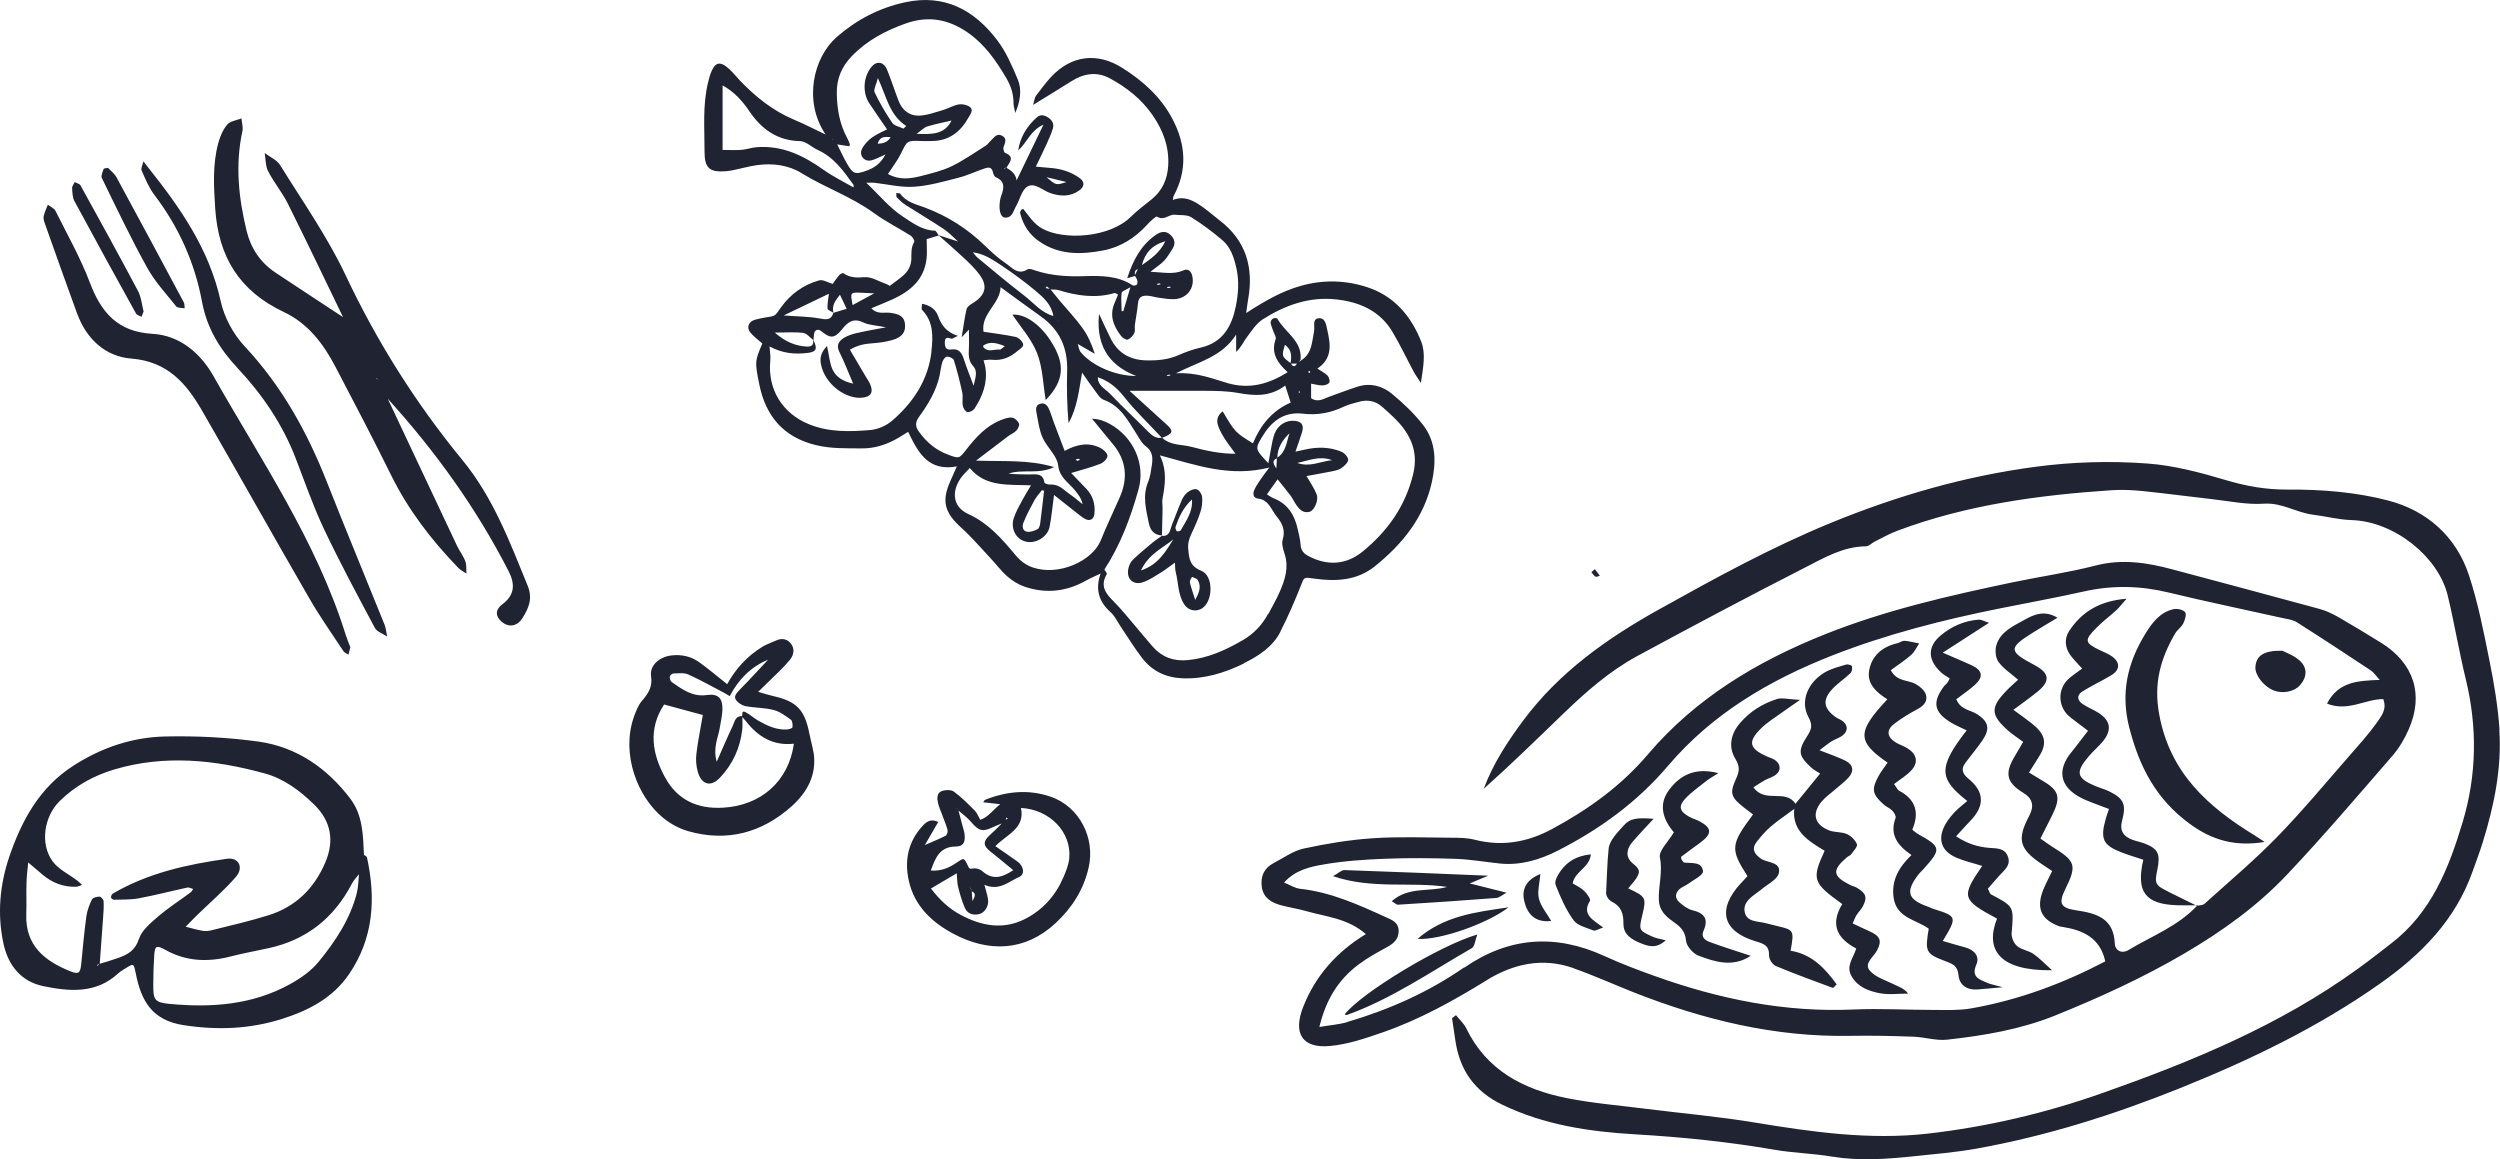 <svg xmlns="http://www.w3.org/2000/svg" width="468" height="217"><path fill="#202331" d="M285.35 168.71c-.55-2.24.36-4.04 3.01-5.09-.14 1.7-.6 3.24-.28 4.59.35 1.44 1.44 2.69 2.3 4.19-3.08.37-4.47-1.37-5.04-3.69ZM71.93 116.8c-3.55-8.84-7.22-17.64-10.71-26.51-3.69-9.38-8.46-18.01-15.42-25.46-2.13-2.27-3.83-5.43-4.49-8.46-2.13-9.67-7.52-17.42-13.5-24.92-.27-.33-.52-.67-.96-1.25-.15.7-.51 1.32-.34 1.71.7 1.58 1.36 3.23 2.39 4.58 4.56 5.98 7.56 12.68 8.92 20.01.91 4.93 3.33 8.86 6.66 12.41 4.65 4.97 8.41 10.5 10.87 16.88 1.72 4.45 3.27 8.97 5.31 13.27 2.96 6.25 6.25 12.36 9.51 18.47.39.74 1.51 1.09 2.3 1.63-.17-.78-.22-1.61-.52-2.35Zm-3.23 43.72c1.68 7.71 1.24 15.11-3.37 21.86-3.03 4.45-7.56 6.78-12.5 8.35-6.03 1.91-12.11 2.16-18.46 1.18-5.95-.92-7.94-4.59-8.94-9.62-.4-1.99-.39-1.99-1.95-1.01-.48.3-.98.59-1.39.97-4.16 3.82-9.16 3.36-14.01 2.35-4.05-.84-6.53-3.8-7.42-7.91-1.21-5.54-.7-11.09 1.08-16.31 2.3-6.74 5.62-12.94 11.98-17.03 5.28-3.4 11.03-5.34 17.19-5.48 5.79-.13 11.65.16 17.38.94 7.2.99 12.91 4.94 17.28 10.69 2.35 3.09 2.4 6.85 2.56 10.53.22.15.52.28.56.47ZM18.56 180.5c-.1 0-.2.02-.28.07-.06.04-.04.2-.05.3.11-.12.22-.25.32-.37Zm10.94-8.86c1.94-1.65 4.1-3.04 6.15-4.56.22-.16.34-.44.51-.66-.37-.1-.76-.34-1.09-.27-3.05.66-6.06 1.45-9.12 2.02-1.51.28-3.1.21-4.64.26-.18 0-.52-.28-.53-.44-.01-.23.15-.59.34-.71 6.6-3.86 13.93-5.47 21.38-6.52 2.2-.31 3.17 1.65 1.67 3.38-2.21 2.56-4.81 4.77-7.24 7.14-.74.72-1.45 1.47-2.17 2.2 1.07.27 2.13.59 3.21.77.54.1 1.15.02 1.69-.12 3.57-.9 7.18-1.71 10.68-2.82 5.03-1.59 8.47-4.99 10.54-9.82 1.77-4.11 1.09-7.79-2.08-10.89-2.66-2.59-5.67-4.85-9.29-5.83-9.28-2.54-18.67-3.53-28.11-.73-3.86 1.15-7.33 3.07-10.22 5.91-2.96 2.91-3.72 8.03-1.33 11.29 1.1 1.51 3.04 2.41 4.59 3.59.32.25.62.54.93.82-.37.12-.73.33-1.1.35-2.37.08-4.45-.71-6.26-2.23-.91-.77-1.82-1.54-2.73-2.32-.11 1.27-.29 2.53-.32 3.8-.06 1.97.03 3.95-.04 5.93-.19 5.8 3.39 8.68 8.18 10.62 1.62.66 1.94.39 2.11-1.38.29-2.94.55-5.9.95-8.83.15-1.1.56-2.2 1.05-3.21.16-.34.93-.53 1.42-.53.26 0 .74.52.76.83.06.98 0 1.97-.08 2.96-.2 2.93-.43 5.86-.64 8.79 1.17-.37 2.36-.7 3.52-1.12 1.74-.63 3.12-1.39 3.81-3.52l.02-.03c.51-1.59 2.13-2.93 3.49-4.11Zm37.29-4.46c.29-1.14.3-2.35.41-3.53-.46.59-1 1.13-1.33 1.78-3.34 6.4-8.45 10.5-15.56 12.06-2.35.52-4.72.94-7.05 1.54-4.28 1.11-8.37.99-12.33-1.23-1.67-.94-1.95-.71-2.06 1.06-.12 1.83-.18 3.67-.18 5.51-.01 2.8.27 3.28 2.99 3.55 7.88.76 15.61.21 22.69-3.73 1.95-1.08 3.9-2.45 5.29-4.16 3.13-3.83 5.89-7.97 7.14-12.86Zm31.99-57.53c1 2.44.15 4.25-.96 6.04-.88 1.42-2.42 1.94-3.9.7-1.2-1.01-1.25-2.24.1-3.25 2.35-1.75 2.45-3.76 1.17-6.26-6.05-11.8-13.72-22.45-22.61-32.25 4.33 9.19 8.65 18.39 12.99 27.58.46.97 1.16 1.85 1.54 2.86.26.7.15 1.53.21 2.3-.52-.35-1.12-.63-1.54-1.08-5.01-5.18-9.35-10.82-12.56-17.33-3.36-6.81-6.89-13.54-10.41-20.27-2.25-4.31-5.14-8.14-9.66-10.27-8.29-3.92-12.28-10.27-12.87-19.48-.27-4.18-.5-8.17.59-12.18.33-1.23.87-2.51 1.68-3.45.56-.65 1.74-.78 2.65-1.14.07.79.34 1.63.18 2.37-1.37 6.29-.72 12.48.78 18.66.81 3.33 2.59 5.95 5.42 7.84 4.19 2.8 8.43 5.55 12.64 8.33-3.43-7.08-6.81-14.18-10.32-21.22-1.06-2.12-2.62-3.99-3.71-6.1-.51-.98-.44-2.26-.64-3.4.98.75 2.29 1.28 2.89 2.26 4.22 6.81 8.88 13.44 12.28 20.66 5.88 12.46 13.14 23.95 21.84 34.55 5.77 7.03 8.87 15.32 12.23 23.55ZM65.99 62.57l-.02-.01.01.02Zm4.73 8.5s-.04-.09-.06-.13c-.06-.09-.21-.13-.32-.18.13.1.25.21.38.31Zm180.99 118.82c.15.04.32.15.44.11 8.4-3.02 15.7-8.11 23.36-12.49.56-.32.63-1.5 1.04-2.57-7.09 2.06-21.74 10.97-24.84 14.96Zm30.7-20.04c-6.28.92-12.04 1.59-17.04 5.9 4.04.31 13-2.8 17.04-5.9ZM13.97 37.71c3.78 7.02 7.63 14.01 11.49 20.98.17.3.68.41 1.03.61.14-.35.28-.7.39-.98-.34-1.32-.43-2.68-1.02-3.8-3.52-6.64-7.15-13.23-10.79-19.82-.17-.31-.72-.41-1.09-.61-.17.38-.5.77-.48 1.13.05.84.07 1.78.46 2.49Zm5.1-4.38c2.75 5.63 5.44 11.3 8.48 16.78C29 52.73 31.1 55 32.99 57.36c.27.33 1.04.25 1.58.36-.05-.37 0-.8-.16-1.11-4.18-7.82-8.37-15.64-12.61-23.43-.39-.71-1.11-1.24-1.59-1.76-.44.1-.78.1-.81.2-.17.57-.55 1.3-.34 1.72Zm206.17 80.4c-1.14.91-2.73.66-3.54-.58-1.21-1.83-1.07-4.01-1.6-6.02-.13-.5-.1-1.04-.15-1.81-1.01.71-1.8 1.35-2.66 1.88-1.07.66-2.15 1.39-3.32 1.79-1.85.63-3.15-.64-2.74-2.56.12-.58.42-1.23.84-1.64 1.21-1.16 2.5-2.23 3.79-3.3.51-.42 1.09-.79 1.64-1.18v-.08h.1l-.1.08c1.54.13 1.52-1.16 1.89-2.07.63-1.54 1.18-3.11 1.85-4.64.25-.56.65-1.13 1.13-1.49.46-.34 1.21-.66 1.66-.51.46.15.95.88 1 1.4.09.91-.01 1.9-.29 2.77-.44 1.39-1.04 2.75-1.67 4.07-.44.95-.74 1.78-.63 2.94.17 1.87.3 3.21 2.46 4.08 2.2.89 2.23 5.34.35 6.85Zm-5.59-12.76c-2.04 1.67-4.63 2.74-6.07 5.83 3.31-1.13 4.62-3.55 6.07-5.83Zm3.5-7.48c-1.64 1.51-2.44 3.28-3.08 5.12-.08.23.04.63.22.82.09.11.65 0 .74-.15.99-1.76 2.28-3.44 2.11-5.8Zm1.04 15.06c-.18-.29-.69-.38-1.05-.56-.14.32-.46.69-.4.97.18.9.51 1.77 1 3.34.95-1.68 1.09-2.72.44-3.76Zm74.49-.59c.18.1.53-.11.81-.18l-.93-1.23c-.18.15-.35.31-.65.56.25.29.46.66.77.85Zm169.23 28.66c-.29-4.34-1.02-8.67-1.88-12.94-1.08-5.37-2.13-10.8-3.84-15.99-2.4-7.29-7.92-12.12-15.12-13.99-6.03-1.58-12.49-2.09-18.75-2.05-4.12.03-7.8-.63-11.66-1.78-4.78-1.42-9.71-2.74-14.65-3.1-6.95-.51-13.93-.32-20.94.61-13.29 1.76-25.97 5.44-38.32 10.5-11.15 4.57-21.68 10.35-32.18 16.2-9.73 5.42-18.72 11.77-25.46 20.85-2.94 3.97-5.63 8.06-7.35 12.73 5.14-4.59 10.02-9.36 14.93-14.1 4.22-4.07 8.64-7.95 13.81-10.75 10.42-5.64 20.89-11.2 31.45-16.59 3.56-1.82 7.11-3.92 11.36-3.95.54 0 1.08-.61 1.64-.89 1.43-.71 2.84-1.51 4.33-2.06 12.89-4.82 26.36-6.64 40-7.55 1.94-.13 3.92-.04 5.85.16 4.35.44 8.69 1.04 13.03 1.52 3.2.36 6.45 1.06 9.62.84 3.4-.24 6.09 1.68 9.23 2.06 2.4.3 4.79.94 7.2 1.01 8.06.25 16.26 6.9 18 14.11 1.25 5.17 2.11 10.44 3.37 15.62 2.2 9.02 2.08 17.99-.58 26.83-2.58 8.6-5.84 16.9-13.34 22.67-2.06 1.59-4.1 3.2-6.21 4.72-14.61 10.6-31.08 17.39-47.97 23.34-10.58 3.73-21.47 6.29-32.58 7.56-10.88 1.24-21.69-.3-32.45-2.08-6.7-1.11-13.48-1.7-20.23-2.55-4.97-.63-9.99-1.04-14.89-2.01-8.11-1.61-15.02-5.17-18.85-13.07-.44-.91-1.27-1.64-1.92-2.46-.25.19-.49.37-.74.56l.63 4.23c.83 5.5 3.54 9.44 8.76 11.96 7.93 3.83 16.39 5.06 24.96 5.56 8.76.51 17.44 1.4 26.07 2.89 3.5.61 7.1.67 10.61 1.26 5.2.87 10.35.48 15.52-.06 3.87-.4 7.76-.73 11.58-1.41 13.11-2.35 25.75-6.34 38.11-11.31 13.15-5.29 25.83-11.38 37.45-19.57 7.75-5.45 14.15-11.92 17.37-21.05.65-1.83 1.34-3.64 1.91-5.49 2.11-6.83 3.56-13.81 3.08-20.98ZM14.49 58.82c1.72 4.69 5.33 7.93 10.04 8.3 6.92.54 10.41 4.73 13.41 9.95 6.71 11.65 13.28 23.38 20.01 35.02 1.95 3.37 4.21 6.57 6.36 9.83.19.28.6.42.91.63.11-.4.22-.81.37-1.37-.25-.68-.6-1.48-.86-2.3-5.48-17.59-15.85-32.71-24.8-48.53-2.39-4.21-6.24-7.57-11.41-7.86-6.45-.37-9.57-3.96-11.68-9.55-1.76-4.64-4.23-9.01-6.45-13.46-.25-.5-.94-.78-1.43-1.16-.27.71-.61 1.4-.78 2.13-.09.39.04.88.18 1.28 2.03 5.71 4.04 11.42 6.13 17.11Zm263.79 124.7c-6.23 3.84-12.61 7.38-19.53 9.77-3.19 1.11-6.48 2.22-9.8 2.52-5.22.48-6.95-2.4-4.97-7.38 2.3-5.78 6.19-10.19 11.71-13.57-3.43-2.97-7.43-3.23-11.12-4.29-1.55-.44-3.15-.68-4.71-1.09-1.81-.49-3.36-1.37-3.65-3.44-.27-1.94.39-3.53 2.21-4.47 1.86-.96 3.65-2.29 5.63-2.72 4.26-.92 8.59-1.64 12.93-1.93 4.86-.33 9.77-.13 14.65-.1 1.46.01 2.97 0 4.36.36 5.16 1.33 9.93.51 14.56-1.99 6.78-3.65 12.91-8.05 17.93-13.96 8.94-10.52 20.4-17.39 33.11-22.47 11.33-4.53 23.15-7.22 35.02-9.72 5.22-1.1 10.53-1.84 15.68-3.17 4.94-1.28 9.63-.56 14.36.71 9.19 2.46 18.39 4.9 27.56 7.41 1.24.34 2.44.91 3.55 1.54 2.68 1.54 5.31 3.15 7.94 4.77 6.17 3.81 8.1 9.7 5.2 16.26-.77 1.76-1.79 3.49-3.05 4.94-6.49 7.48-12.91 15.03-19.71 22.22-5.59 5.92-12.21 10.66-19.26 14.79-7.72 4.52-15.82 8.22-24.1 11.57-6.53 2.63-13.39 3.79-20.32 4.55-2.05.22-4.17-.49-6.27-.56-3.91-.14-7.82-.23-11.73-.16-14.17.28-27.61-3.01-40.67-8.16-3.76-1.49-7.44-3.16-11.25-4.5v-.02c-5.77-2.04-11.24-.82-16.28 2.29Zm-4.19-2.36c8.33-5.77 17.06-6.4 26.26-2.19 3.08 1.41 6.28 2.62 9.47 3.76 12 4.3 24.29 6.82 37.14 6.25 5.04-.22 10.1.08 15.15.08 2.28 0 4.6.11 6.83-.28 8.98-1.56 17.41-4.74 25.17-8.81-.97-4.43-4.2-5.85-8.03-6.46-.16-.03-.33-.01-.48-.07-3.48-1.25-4.48-3.39-3.12-6.83.46-1.16 1.07-2.27 1.69-3.55-.85-.56-1.52-1-2.17-1.45-4.01-2.75-4.44-4.55-2.11-8.93.96-1.8.6-3.21-1.09-4.24-3.14-1.9-3.57-3.6-1.71-6.75.56-.94 1.11-1.89 1.65-2.81-1.09-.81-2.06-1.43-2.9-2.18-3.17-2.84-3.24-4.23-.38-7.25.77-.82 1.63-1.54 2.33-2.2-1.31-1.15-2.72-2.05-3.65-3.31-.56-.75-.7-2.15-.44-3.09.73-2.58 3.15-3.63 5.25-4.8 1.76-.99 3.72-1.9 6.22-.41-1.72 1.04-3.2 1.9-4.64 2.8-4.58 2.87-4.54 3.49.27 6.03 2.9 1.53 3.09 3.01.58 5.05-1.35 1.09-2.77 2.09-4.47 3.36 1.43 1.05 2.48 1.78 3.48 2.58 2.46 1.96 2.96 3.62 1.27 6.24-.59.92-1.15 1.85-1.83 2.92.92.56 1.59.98 2.28 1.38 3.38 1.94 3.76 3.15 2.06 6.62-.7 1.42-1.42 2.83-2.2 4.36.88.61 1.5 1.09 2.18 1.51 4.47 2.76 4.69 3.48 2.42 8.08-1.24 2.52-.84 3.42 2.14 3.85 3.81.56 7 1.51 7.19 6.26.04 1.21 1.24 1.96 2.57 1.16 4.36-2.63 9.25-4.45 12.82-8.28-.09-.04-.17-.08-.25-.13h.37l-.11.13c.47-.11 1.07-.08 1.39-.37 4.58-4.14 9.32-8.12 13.62-12.54 4.75-4.88 9.11-10.15 13.6-15.28 1.71-1.96 3.47-3.89 4.97-6 .88-1.24 2.02-2.61 1.26-4.5-3.39 0-6.62 2.42-10.52.85 2.13-4.16 5.86-4.28 9.87-4.44-.77-.83-1.13-1.42-1.65-1.76-4.61-3.05-9.22-6.09-13.88-9.04-.78-.49-1.82-.59-2.75-.8-7.09-1.59-14.2-3.05-21.25-4.76-5.32-1.29-10.55-1.39-15.89-.19-5.21 1.17-10.47 2.11-15.7 3.17-10.65 2.14-21.13 4.8-31.28 8.77-11.84 4.64-22.55 10.94-30.83 20.69-5.81 6.83-12.84 11.92-20.72 15.92-3.33 1.69-6.95 2.77-10.81 2.37-2.73-.29-5.46-.77-8.2-.87-4.4-.15-8.81-.19-13.2-.02-3.88.15-7.8.41-11.62 1.08-2.54.44-5.27 1.06-7.33 3.38 1.19.48 2.06 1.06 2.98 1.16 5.73.62 10.88 2.95 16.01 5.29 1.16.52 2.48.97 2.46 2.65-.02 1.51-.92 2.28-2.14 2.96-1.85 1.02-3.72 2.03-5.4 3.3-3.7 2.79-6.05 6.47-7.3 11.67 2.12-.36 3.7-.46 5.18-.9v-.02c7.83-2.3 15.21-5.57 21.93-10.24Zm-121.78-40.27c.62 4.16-1.21 7.45-4.14 10.07-5.57 4.95-12.07 6.71-19.35 4.63-1.67-.48-3.34-1.39-4.68-2.49-4.8-3.92-7.9-11.91-5.49-18.85.38-1.08.82-2.23 1.54-3.07 1.17-1.37 1.99-2.56 1.69-4.61-.29-2.02 1.58-3.61 3.79-3.87 1.84-.22 3.61.14 5.11 1.19 1.8 1.27 3.47 2.7 5.35 4.19 1.55-2.83 3.74-5.28 6.63-7.03.79-.48 1.71-.76 2.56-1.16 1.14-.54 2.18-.2 2.81.69.64.9.49 2.02-.25 2.92-.6.73-1.24 1.42-1.92 2.09-1.26 1.25-2.54 2.47-4.03 3.92 1.1.31 1.88.58 2.68.76 4.58 1.02 6.06 2.58 6.95 7.27h.01c.21 1.13.55 2.23.72 3.36Zm-26.93-14.25c-.03.35.11.87.37 1.04 1.97 1.37 3.86 2.81 6.57 2.43 2.1-.3 2.95.58 2.92 2.63-.02 1.15-.3 2.28-.48 3.42-.3 1.93-1.35 3.77-.59 6.43 1.13-2.55 2.01-4.64 2.99-6.69.37-.77.47-1.91 1.75-1.84.14-.35-.16-1.18.71-.71.83.44 1.54 1.11 2.35 1.57 1.65.94 3.36 1.74 5.33 1.64.37-.02 1.03-.22 1.05-.42.06-.46 0-1.19-.3-1.41-1-.73-2.06-1.52-3.21-1.82-1.7-.44-3.53-.39-5.27-.72-.64-.12-1.34-.57-1.74-1.08-.58-.73.07-1.36.56-1.9.49-.54 1.03-1.05 1.54-1.59 1.29-1.37 2.57-2.75 3.86-4.13-3.21 1.34-5.52 3.65-7.19 6.83-.36-.21-.69-.44-1.04-.62-2.23-1.16-4.42-2.41-6.71-3.44-.79-.36-1.84-.2-2.77-.19-.25 0-.67.34-.68.56Zm23.24 12.58c-3.86.44-6.71-1.3-8.98-4.21-.21-.27-.45-.52-.68-.77.01.78.08 1.58-.01 2.35-.4 3.44-1.79 6.48-4.16 8.98-1.73 1.83-3.46 1.35-4.17-1.11-.3-1.07-.39-2.27-.25-3.37.3-2.47.8-4.91 1.2-7.24-2.4-.65-4.78-1.3-7.25-1.97-3.02 4.6-2.25 9.24.2 13.68 2.28 4.16 5.98 5.91 10.81 5.64 7.1-.39 12.3-4.9 13.29-11.99Zm238.94-4.94c1.11.84 2.21 1.68 3.32 2.52-.88 1.15-1.76 2.28-2.64 3.43-.1.13-.2.25-.31.38-3.38 3.98-1.94 7.24 2.46 9.13 1.43.61 2.9 1.12 4.41 1.7-.29.87-.46 1.31-.58 1.76-1.1 3.84-.57 5.02 2.94 6.37 1.34.52 2.72.92 4.07 1.37-1.4 6 .36 8.32 6.29 8.52 1.18.04 2.35.01 3.53.01-1.74-.86-3.49-1.72-5.23-2.58h.03c-2.42-1.21-2.54-1.47-1.99-4.13.6-2.87.13-3.87-2.32-4.83-.75-.29-1.55-.44-2.31-.71-1.79-.63-2.45-1.81-1.99-3.54.82-3.04.38-4.14-2.3-5.49-.86-.44-1.81-.67-2.71-1.05-3.53-1.49-3.77-2.58-1.18-5.6.84-.99 1.86-1.82 2.67-2.83 1.66-2.09 1.36-3.82-.86-5.25-.95-.61-2.03-1.03-2.97-1.65-1.03-.67-1.17-1.66-.11-2.34 1.77-1.13 3.7-2 5.49-3.09 1.61-.97 1.64-2.38.13-3.48-.65-.47-1.41-.77-2.14-1.11-3.07-1.45-3.18-1.91-.72-4.35 1.14-1.15 2.45-2.13 3.65-3.22.49-.45.89-1 1.91-2.14-5.23.42-8.46 2.57-10.77 6.06-.91 1.39-.8 3.13.29 4.57.64.85 1.41 1.6 2.16 2.44-1.12.87-2.14 1.45-2.89 2.28-1.84 2.06-1.47 5.23.69 6.84Zm11.05 1.94c1.87 7.35 5.04 13.42 11.31 18 4.21 3.09 8.54 4.3 14.02 3.39-.82-.54-1.31-.87-1.8-1.18-8.77-5.36-15.92-11.68-17.94-22.71-1.07-5.81.25-10.43 2.98-15.12.4-.69 1.17-1.18 1.52-1.88.32-.64.66-1.73.35-2.12-.38-.48-1.49-.71-2.17-.56-2.57.58-4.04 2.59-5.31 4.67-3.31 5.42-4.62 11.01-2.97 17.51Zm-35.22-10.32c.48.44 1.07.74 1.6 1.1-.14.26-.25.55-.42.78-.19.26-.48.45-.67.71-2.2 2.97-1.87 4.81 1.27 6.74.93.58 1.96.98 2.99 1.49-5.46 7.02-5.16 9.09.12 13.23-.77.66-1.56 1.25-2.23 1.94s-1.31 1.46-1.79 2.28c-1.63 2.78-.95 5.11 1.94 6.37 1.54.67 3.2 1.03 4.87 1.56-3.99 5.81-3.83 6.33 2.77 9.86-2.28 5.8.4 9.81 10.3 9.67-1.4-1.25-2.36-2.29-3.5-3.07-.92-.63-2.21-.75-3.04-1.46-.61-.51-1.09-1.63-1.02-2.42.42-4.98.48-4.97-3.88-7.26-.22-.11-.28-.52-.57-1.06.65-.74 1.36-1.58 2.1-2.4.96-1.07 2.33-1.98 1.6-3.73-.62-1.48-2.01-1.4-3.33-1.5-2.09-.16-4.09-.7-6.32-2.17 1.12-1.23 1.87-2.08 2.66-2.89 2.76-2.84 2.64-5.47-.35-7.9-1.03-.84-1.48-1.73-.61-2.9 1.05-1.44 2.22-2.79 3.22-4.26 1.47-2.14 1.19-3.49-.93-4.88-1.27-.84-3.15-.82-3.95-2.83 1.2-.92 2.4-1.72 3.47-2.68 1.66-1.5 1.45-2.73-.57-3.67-1.52-.7-3.06-1.34-5.44-2.37 3.28-2.11 5.77-3.73 8.66-5.59-.87-.28-1.42-.63-1.94-.59-2.66.2-5.03 1.23-7.06 2.92-2.56 2.13-2.51 4.62.04 6.96Zm-130.52-1.7c-3.59 1.75-7.39 2.94-11.51 2.78-3.16-.13-5.7-1.37-7.59-3.84-1.4-1.83-2.6-3.81-3.9-5.72-.65-.96-1.14-2.08-1.98-2.83-2.3-2.05-2.86-4.42-1.85-7.22-.89.42-1.81.8-2.67 1.28-3.69 2.1-7.56 2.54-11.56 1.18-1.16-.4-2.28-1.09-3.21-1.9-1.18-1.03-2.13-2.33-3.22-3.48-1.8-1.92-3.51-3.93-5.45-5.68-3.08-2.78-3.69-4.93-2.07-8.61.37-.84.74-1.69 1.26-2.85-5.37.99-7.25-2.6-9.11-6.47-.67.41-1.24.77-1.81 1.11-2.13 1.25-4.39 2.01-6.88 1.99-2.84-.03-5.65.08-8.48-.59-6.19-1.47-9.51-5.46-10.71-11.44-.86-4.29-.81-4.3.58-7.61-.74-.66-1.61-1.27-2.25-2.06-.77-.96-.32-2.06.89-2.39.81-.22 1.64-.39 2.47-.51 1.38-.2 1.28-.25 2.41-1.83 1.76-2.47 4.18-4.19 7.09-5.02.72-.21 1.67.4 2.56.66.31-.43.71-1.05 1.19-1.61.18-.22.67-.48.79-.4 1.22.82 2.42.89 3.92.75 1.32-.13 2.74.8 4.12 1.27.2.06.37.19.67.35.79-.61 1.66-1.2 2.45-1.88 1.01-.85 1.59-1.96 1.59-3.3 0-1.04-.05-2.06.53-3.04.12-.2-.29-.94-.62-1.15-2.3-1.46-4.76-2.68-6.95-4.28-4.2-3.06-9.14-4.74-13.52-7.45-2.43-1.51-5.35-1.89-8.25-1.51-1.45.19-2.87.61-4.3.9-.51.11-1.03.21-1.55.25-3.1.25-4.07-.56-4.06-3.69.01-4.3-.38-8.63.65-12.88.22-.92.74-3.12 1.76-3.51 1.33-.51 3.27 2.12 4.18 3.07 2.94 3.07 6.19 5.69 10.16 7.36 1.91.8 3.75 1.76 5.91 2.78-4.21-6.26-2.3-14.42 2.11-18.27 3.76-3.27 7.99-5.45 12.8-6.49 7.37-1.59 12.97 1.47 17.26 7.16 1.62 2.14 2.72 4.72 3.78 7.21.86 2.02.48 4.19-.44 6.35-.11-.63-.33-1.27-.33-1.9.01-1.74-.55-3.28-1.42-4.75-1.89-3.19-3.97-6.17-7.09-8.36-3.64-2.54-7.44-3.24-11.66-1.74-3.83 1.36-7.33 3.21-10.16 6.18-1.83 1.92-2.78 4.14-2.75 6.83.03 2.99.53 5.84 1.97 8.49.2.36.34.75.48 1.14.03.06-.06.17-.14.35-.73-.11-1.48-.23-2.23-.35.6 1.19 1.15 2.41 1.81 3.56 1.14 1.99 1.52 2.15 3.73 1.34 1.34-.49 2.56-1.25 3.5-3.02-1.17.51-1.88.92-2.65 1.11-1.29.32-2.32-.87-1.78-2.09.28-.64.8-1.2 1.31-1.7.44-.44 1-.76 1.55-1.08.54-.32 1.12-.56 1.87-.92-1.14-1.66-2.25-3.26-3.33-4.88-1.38-2.08-1.12-5.17.56-7 .9-.98 2.16-.75 2.74.64.79 1.93 1.42 3.93 2.17 5.88.65 1.71 2 2.81 3.76 2.78 1.52-.03 3.04-.61 4.53-1.04 1-.29 1.93-.87 2.95-1.06.64-.12 1.47.06 2.02.4.88.56.22 1.35-.1 1.94-1.5 2.77-3.7 4.51-7.01 4.51-.63 0-1.27.02-1.9 0-2.69-.11-2.62-.08-3.79 2.33-.64 1.3-1.56 2.47-2.44 3.83 1.97 1.16 4.12.94 6.24.38 1.92-.5 3.9-.96 5.66-1.81 2.24-1.08 4.3-2.54 6.42-3.87.35-.22.58-.61.89-.89.6-.52 1.07-1.48 2.08-1 1.05.5.67 1.32.35 2.16-.11.29.06.99.28 1.08 1.95.8.79 1.82.26 2.79.95.55 1.76 1.21 1.9 2.37 1.63-3.38 3.26-6.76 5.03-10.43-2.42 1.04-3.1 3.39-4.73 4.82.38-2.53 1.64-4.55 3.51-6.21.61-.55 1.34-.43 2.02 0 .78.49 1.25 1.19.96 2.11-.31.99-.74 1.95-1.17 2.9-.6 1.32-1.25 2.63-2.02 4.23 1.06.1 1.84.18 2.63.24 2.02.14 3.92.71 5.57 1.9.99.71.93 1.6-.06 2.31-1.69 1.22-3.55 1.15-5.42.51-1.45-.49-2.92-2.04-4.29-1.23-1.07.64-1.42 2.45-2.15 3.71-.5.85-.65 2.14-2.02 2.11-.82-.02-1.21-1.23-1-2.97.05-.41.14-.83.29-1.21.52-1.39.7-2.64-1.04-3.38-.29-.13-.48-.66-.57-1.04-.22-.92-.88-.82-1.46-.63-1.69.56-3.31 1.35-5.03 1.78-2.73.7-5.49 1.49-8.27 1.67-2.45.16-4.96-.47-7.44-.75-.37-.04-.76 0-1.48 0 2.43 2.31 4.38 4.73 6.86 6.34 1.74 1.13 3.6 2.58 5.96 2.63.24 0 .48.52.72.85 1.21.39 2.42.79 3.64 1.18-.86-.78-1.66-1.65-2.62-2.29-2.35-1.58-4.8-3.01-7.18-4.54-.61-.39-1.15-.9-1.66-1.42-.15-.16-.07-.54-.1-.82.26.04.65-.01.75.13 1.11 1.58 2.96 1.98 4.56 2.57 4.31 1.61 8.04 4 11.32 7.19 1.2 1.16 2.45 2.32 3.83 3.24 1.19.79 2.26 2.32 4.12 1.15.32-.21 1.02.08 1.51.24 2.94.96 5.96 1.14 9.02 1.04 3.16-.09 6.3-.13 9.11 1.7.18.12.66.04.81-.12.15-.16.13-.56.06-.83-.07-.28-.26-.53-.41-.79-.36.1-.72.22-1.46.43 1.09-3.33 2.53-6.12 5.29-8.07.91-.65 1.92-.94 2.86-.01.77.75.93 1.63.34 2.55-.49.78-.96 1.59-1.58 2.26-.63.66-1.43 1.16-2.56 2.05 2.42.11 4.31.58 6.24-.27.86-.38 1.41.24 1.59 1.03.52 2.23-.92 4.21-3.25 4.37-1.03.07-2.07-.15-3.11-.28-.62-.08-1.22-.29-1.84-.35-1.03-.09-1.85.09-1.96 1.42-.11 1.34-.4 2.68-.58 4.02-.07.51.1 1.11-.11 1.55-.24.5-.72 1.02-1.22 1.21-.3.11-.96-.31-1.24-.66-1.49-1.91-2.27-3.99-1.15-6.38.21-.46.38-.93.57-1.39-.3-.13-.51-.32-.66-.28-3.57 1.04-7.04.51-10.5-.55-.46-.14-.98-.09-1.47-.12.57.69 1.12 1.39 1.69 2.08 1.41 1.68 2.94 3.29 4.23 5.07 1.02 1.4 1.76 3.02 2.36 4.9-1.07-.62-2.13-1.23-3.19-1.85.16.54.23 1.16.57 1.56 2.17 2.6 6.64 4.47 10.37 4.43-4.11-1.6-7.65-4.71-6.96-11.62.77 1.64 1.45 3.13 2.17 4.59 1.34 2.71 3.57 4.02 6.58 4.11 2.13.06 4.18-.11 6.17-.99 1.33-.59 2.74-1.09 4.16-1.41 4.13-.94 5.79-4.07 6.52-7.68.47-2.3.66-4.75.12-7.16-.45-1.99-1.05-3.92-2.63-5.26-1.84-1.56-3.78-3.03-5.84-4.3-.81-.5-2.03-.34-3.07-.46-1.1-.12-2.02 1.21-3.32.35-.2-.13-1.28.89-1.83 1.49-2.27 2.51-5.03 4.24-8.32 4.86-4.1.77-8.17.85-11.86-1.68-1.93-1.32-3.07-3.12-3.62-5.33-.04-.17.1-.39.18-.58.03-.07.16-.09.39-.22 1.06 1.3 1.92 2.78 3.55 3.69 4.07 2.27 12.67 1.73 16.61-2.2 1.19-1.18 2.55-2.19 3.86-3.24 2.03-1.63 2.98-3.79 3.13-6.3.21-3.49-.91-6.56-2.89-9.44-2.09-3.04-4.89-5.24-8.06-6.95-2.39-1.28-4.86-.92-7.16.55-2.21 1.4-4.45 2.75-7.18 4.44.27-.91.29-1.39.53-1.7.95-1.26 1.89-2.54 2.97-3.68 3.75-3.92 8.56-4.47 13.18-1.56 3.9 2.45 7.24 5.45 9.41 9.58 2.51 4.76 2.82 9.58.21 14.42-.09.16-.08.39-.13.73 2.3-.89 4.05.24 5.76 1.46 1.02.74 1.97 1.59 2.97 2.35 4.97 3.8 6.42 8.86 5.35 14.82-.13.71-.2 1.42-.36 2.54 3.41-2.22 6.61-4.06 10.21-5.09 4.18-1.18 8.38-1.08 12.44.25 5.05 1.64 8.25 5.43 10.12 10.21.87 2.23.38 4.74-.07 7.72-.64-1-1.03-1.52-1.33-2.09-1.34-2.49-2.54-5.05-3.99-7.48-2.35-3.94-6.12-5.58-10.51-6.07-5.06-.56-9.59 1.08-13.74 3.71-1.27.8-2.16 2.25-3.1 3.5-.6.81-.99 1.78-1.91 2.61v-3.23c-2.71 4.2-6.95 5.03-11.27 7.24 3.91-.22 6.77 1 9.71 1.85 4.02 1.16 7.63.2 11.2-2.06-1.9-1.73-3.17-3.54-2.25-6.17.16-.44-.32-1.11-.5-1.67-.16-.49-.39-.96-.44-1.46-.02-.24.24-.61.47-.75.2-.12.73-.09.8.04 1.41 2.58 4.68 4.12 4.34 7.68-.11.15-.22.29-.33.44.15-.11.3-.22.44-.32 2.05-1.28 2.02-3.48 2.42-5.48.17-.87-.39-2.26.84-2.4 1.32-.15 1.44 1.37 1.65 2.28.59 2.6.98 5.24-1.88 7.14.76.5 1.43.82 1.92 1.32.28.3.48 1.01.31 1.3-.19.33-.84.53-1.29.53-.7 0-1.41-.21-2.11-.33v2.72c1.29.87 2.3.11 3.35-.26 1.77-.63 3.53-1.31 5.32-1.89 2.39-.77 4.66-.17 6.49 1.35 2.09 1.73 4.1 3.64 5.76 5.76 2.53 3.22 2.51 7.1 1.66 10.86-1.47 6.52-5.46 11.46-10.58 15.6-3.4 2.75-7.33 2.92-11.38 2.36-2.06-.29-1.88-.34-2.54 1.32-1.15 2.91-2.4 5.79-3.82 8.58v.04c-1.45 2.84-4.1 4.55-6.83 5.88Zm-14.46-70.42c.08.05.16.15.23.15.18-.01.36-.08.55-.12-.08-.06-.16-.16-.24-.16-.18.02-.36.09-.54.13Zm-1.89-.63c.08.06.15.17.23.17.18 0 .36-.07.55-.11-.08-.06-.15-.16-.22-.16-.18 0-.37.07-.55.11Zm-2.75-3.52c1.59-1.16 3.3-2.2 4.38-4.48-2.65.79-3.84 2.33-4.38 4.48Zm-.77.76c-.61.16-.58.64-.54 1.12.18-.37.36-.75.54-1.12Zm-3.04 7.88.33-.03c.39-1.33.78-2.65 1.32-4.47-.84.51-1.6.74-1.64 1.05-.13 1.14-.02 2.3 0 3.45Zm-14.04-25.1c1.78 1.56 1.78 1.52 3.73.91-1.39-.34-2.56-.63-3.73-.91Zm-7.88-1.5c.08-.09.17-.18.25-.28-.07.01-.15.03-.2.06s-.04.14-.06.22Zm-16.45-6.62c2.99.14 5.28.08 6.53-2.48-1.52.35-3.06.66-4.55 1.11-.57.18-1.04.7-1.98 1.37Zm-4.56-2.06c.39.58 1.38.74 2.1 1.09.17-.17.34-.34.51-.5-3.14-2.04-3.67-5.47-5.3-8.96-.29 1.2-.86 2.13-.6 2.68.93 1.97 2.05 3.88 3.29 5.69Zm-.31 2.71c-1.08-.17-2.06-.12-2.41 1.2 1-.01 1.87-.28 2.41-1.2Zm-11.03.28c.07.06.15.11.22.17-.01-.03-.04-.08-.04-.08-.03-.05-.12-.06-.18-.09Zm4.08 8.61c-1.84-2.56-3.65-5.14-6.67-6.51-1.14-.51-2.21-1.64-3.33-1.66-4.25-.08-7.23-2.28-9.42-5.5-1.38-2.04-2.89-3.73-5.08-4.93v12.08c1.31 0 2.44.07 3.57-.02.93-.08 1.84-.41 2.77-.49 4.79-.39 8.78 1.54 12.56 4.23 1.76 1.25 3.72 2.21 5.6 3.29.02-.18.07-.39-.01-.5Zm85.12 35.03c.06.07.12.19.19.19s.15-.1.22-.16c-.06-.07-.12-.2-.19-.2s-.15.11-.22.16Zm-1.74 3.99c.07-.06.18-.13.19-.2 0-.07-.1-.15-.19-.27v.46Zm-6.91 8.22c-1.32 2.23-1.29 2.25 1.2 4.89.19-1.05.28-1.63.4-2.21.23-1.12.36-2.29.77-3.35.65-1.64 2.17-2.52 3.72-2.38 1.33.12 1.81.78 1.42 2.11-.34 1.15-.77 2.26-1.24 3.66.79-.17 1.28-.27 1.78-.39 2.32-.52 4.62-.51 6.81.4.57.23 1.27.99 1.28 1.52 0 .51-.72 1.15-1.26 1.54-.49.35-1.16.49-1.76.61-1.64.34-3.29.61-4.78.89.63 1.1 1.42 2.21 1.9 3.44.43 1.08-.47 3.02-1.29 3.24-1.28.35-1.96-.47-2.58-1.37-.36-.52-.62-1.11-.99-1.61-.72-.97-1.5-1.9-2.45-3.09-.8 1.13-1.36 1.92-2 2.82.54.32.87.59 1.25.73 2.61 1.02 3.9 3.07 4.49 5.67.23 1.02.5 2.04.57 3.07.08 1.1.63 1.65 1.56 2.13 3.56 1.84 7.05 1.55 10.04-.89 4.66-3.8 8.01-8.48 9.47-14.51.77-3.19.11-5.86-1.62-8.31-1.14-1.61-2.69-2.95-4.18-4.28-1.24-1.11-2.8-1.41-4.44-.92-.9.27-1.85.46-2.68.86-2.44 1.18-4.99 1.67-7.66 1.35h-.01c-3.67-.44-5.98 1.46-7.71 4.37Zm2.69 5.86c.05-.8.08-1.35.11-1.89-.91.37-.74.96-.11 1.89Zm2.47-6.58c-1.32 1.25-2.25 2.69-2.28 4.56 1.64-1.08 1.72-2.94 2.28-4.56Zm7.98 5.03c-2.45-.88-4.35.09-6.54.52 2.34.85 4.21-.26 6.54-.52Zm-6.59-18.07h-1.11c.38.7.74.58 1.11 0Zm-1.2-.1c.23-1.3.22-2.53-1.05-3.42-.63 2.13-.63 2.15 1.05 3.42Zm-23.2 2.29c.08.04.16.13.23.12.18-.02.36-.08.54-.13-.08-.04-.16-.13-.24-.13-.18.02-.36.09-.53.13Zm-6.95 2.9c2.56 2.33 4.71 4.29 6.86 6.23 1.47 1.32 1.34 1.78-.74 2.56 1.54 1.47 3.66 1.22 5.49 1.7 2.64.7 5.35 1.32 8.23 1.29-.96-1.37-1.93-2.51-2.6-3.8-.67-1.31-1.51-2.81.21-4.13 2.32 3.92 2.38 3.98 5.66 5.98 1.41-3.42 3.61-6.12 7.07-7.63-.34-1.08-.65-2.01-1.03-3.19-2.79 2.16-5.84 1.93-8.69 1.41-2.21-.4-4.36-.41-6.56-.42-4.42-.02-8.83 0-13.89 0Zm-5.92-2.55c-.04 1.58 1.38 2.18 2.25 3.08 2.28 2.4 4.73 4.66 7.07 7.02.76.76 1.48 1.44 2.65 1.23-2.39-2.56-4.95-4.99-7.11-7.72-1.35-1.71-2.86-2.91-4.85-3.6Zm-7.53-10.62s.01.04.02.05c.03.05.1.07.16.1l-.18-.15Zm-2.27-6.06c.27.04.53.09.79.15-.18-.16-.36-.31-.53-.47-.08.11-.16.22-.25.32Zm-13.6-6.7c.29.35.57.75.91 1.04 2.88 2.38 5.74 4.78 8.7 7.06 1.76 1.35 3.18 3.21 5.46 3.82-.34-2.09-1.81-3.44-3.3-4.68-2.01-1.68-4.12-3.24-6.3-4.69h.01c-1.68-1.11-3.38-2.3-5.49-2.55Zm-22.51 9.88c1.24-.68 2.47-1.34 4.04-2.19-1.15-.06-1.87-.11-2.58-.13-1.9-.05-1.91-.04-1.46 2.32Zm-12.91 1.94c2.6.2 4.67.19 6.67.56 1.27.23 2.2.4 2.65-1.05.78-.23 1.55-.47 2.47-.75-.46-.96-.82-1.73-1.25-2.64-.96 1.18-1.54 2.13-1.23 3.38-.38-.26-1.08-.5-1.1-.78-.05-.89.15-1.79.26-2.78-2.72 1.3-5.34 2.56-8.46 4.06Zm-1.68 3.2c2 1.75 3.87 2.5 6 2.63.91.05 1.37-.32 1.17-1.27-.61-.47-1.18-1.21-1.84-1.29-1.62-.2-3.27-.06-5.33-.06Zm29.34 3.5c.3-2.71.44-5.5-1.74-7.72-.19-.19-.02-.73-.02-1.16 1.53.27 2.58 1.08 3.01 2.28.61 1.7 1.52 3.02 3.71 3.73-.76.33-1.06.59-1.24.52-.74-.28-1.2-.28-1.21.68 0 .84.16 1.49 1.21 1.34 1.5-.22 1.99.7 2.38 1.9.54 1.65 1.19 3.26 1.8 4.89.24-1.27.88-2.61-.07-3.66-.9-.99-.88-2.05-.82-3.22.06-1.09.01-2.19.01-3.63-.55.58-.75.8-1.36 1.44.35-2.08.55-3.69.92-5.26.1-.42.63-.81 1.05-1.06 2.53-1.53 3-3.28 1.32-5.48-.75-.99-1.64-1.9-2.56-2.76-1.64-1.54-3.34-3.01-5.01-4.51-.86.27-1.71.53-2.27.7 0 1.42.11 2.54-.02 3.65-.43 3.88-3 6.07-6.31 7.59-1.28.59-2.59 1.09-4.03 1.7 1.12 1.2 2.36.71 3.45.84 1.85.22 2.65.74 2.83 1.94.23 1.59-.43 2.61-2.33 3.16-1.19.34-2.46.53-3.7.61-1.45.1-2.82.33-4.26 1.21 1.02 1.73 1.97 3.33 2.92 4.95.37.63.82 1.23 1.03 1.92.39 1.3-.18 1.91-1.51 2.09-3.03.42-7.18-2.41-7.88-6.36-.2-1.15.07-2.15 1.16-3.3.4 1.78.48 3.28 1.08 4.51.68 1.4 2.09 2.17 3.81 2.54-.92-2.15-1.66-4.09-2.58-5.94-.65-1.28-.08-2.04.86-2.63.7-.44 1.54-.7 2.34-.89 1.62-.38 3.26-.65 5.53-1.09-1.86-.37-3.19-.39-4.28-.92-1.88-.9-2.92 0-3.96 1.3-1.24 1.54-2.04 1.77-3.45.67-.56-.44-1.06-.87-1.55-.36-.34.35-.24 1.11-.34 1.68-.02 0-.03-.02-.05-.03.84 1.64.63 2.25-.98 2.45-2.41.3-4.78.12-7.19-1.21.06 1.08.22 1.87.14 2.64-.54 5.36 2.24 9.89 7.21 11.92 3.75 1.53 7.65 1.42 11.52 1.09 1.38-.12 2.94-.78 4-1.69h.01c4.02-3.44 6.85-7.7 7.44-13.08Zm9.72-1.06c-.05.03-.05.23 0 .29.89 1.08 2.07.35 3.12.46.14.01.3-.21.91-.64-1.64-.64-2.82-.93-4.04-.11Zm53.34 50.27c.74-1.39 1.53-2.76 2.16-4.21.97-2.23 1.71-4.5.92-7-.28-.88-.63-1.94-.38-2.74.55-1.78-.11-3.09-1.14-4.35-1.03-1.25-1.45-3.11-3.51-3.33-.84-.09-.95-.86-.73-1.45.29-.76.8-1.45 1.25-2.14.36-.56.78-1.07 1.63-2.22-7.36 1.87-13.59-.43-20.49-2.28 1.41 2.97.96 5.55.49 8.13-.11.61.03 1.26.01 1.89-.03 1.66-.07 3.31-.11 4.97-1.47-.04-2.19-.96-2.46-2.29-.51-2.56-1.23-5.09-.13-7.71.39-.95.52-2.02.68-3.05.22-1.39.23-2.66-1.14-3.66-.72-.53-1.19-1.46-1.69-2.25-1.64-2.54-3-5.3-6.18-6.43-.7-.25-1.19-1.15-1.7-1.81-.76-.98-1.45-2.02-2.33-3.28-.61 3.42-.92 6.6-2.54 9.46-.28-3.27-.36-6.51-.26-9.75.14-4.33-1.41-7.76-4.98-10.27-2.48-1.75-4.92-3.57-7.48-5.43-.09 3.13-3.71 4.96-3.2 8.34 2.11.32 4.07.56 6.01.97.52.11 1.11.64 1.34 1.13.32.68-.35.98-.86 1.41-1.43 1.24-2.97 1.94-4.89 1.74-.49-.06-1.01.05-1.59.09.15.56.28.94.34 1.33.45 2.87-.51 5.39-2.04 7.73-.24.37-.94.72-1.33.64-.36-.08-.77-.72-.85-1.17-.15-.82.06-1.7-.11-2.51-.44-2.03-.95-4.05-1.57-6.04-.1-.34-.86-.68-1.3-.66-.31.01-.72.6-.85 1.01-.25.78-.33 1.63-.5 2.45-.62 2.95-2.17 5.47-3.89 7.85-.79 1.09-.62 1.89.03 2.78 1.38 1.91 3.12 3.4 5.37 4.24 2.16.81 2.11.8 3.52-.99 1.76-2.25 3.67-4.37 6.43-5.46.67-.26 1.42-.54 2.09-.46.49.06 1.08.62 1.3 1.1.15.31-.18.99-.49 1.32-.42.45-1.05.69-1.56 1.07-1.83 1.37-3.65 2.77-6 4.56 5.25.19 9.83-.22 14.62 1.21-2.96 1.43-5.89.32-8.54 1.22 1.27.16 2.53.13 3.79.16 1.19.03 2.66-.4 2.93 1.52.03.18.71.39 1.06.37 1.16-.08 2.02.46 2.84 1.16.56.47 1.19.87 1.77 1.32.5.39.99.8 1.48 1.2-.24-1.15-.84-1.85-1.41-2.57-1.16-1.48-2.9-2.34-3.17-4.73-.2-1.78-2.08-3.33-2.89-5.12-.64-1.4-.83-3.01-1.13-4.54-.13-.68-.3-1.57.66-1.84 1.08-.3 1.47.55 1.8 1.34.28.68.47 1.39.73 2.08.66 1.76 1.34 3.51 2.05 5.4 2.24-1.22 4.46-1.7 6.71-.54.57.3 1.31.97 1.31 1.47 0 .51-.74 1.26-1.32 1.48-1.74.68-3.56 1.15-5.48 1.73.98 1.02 1.94 2 2.87 2.99 1.24 1.32 1.66 2.9 1.48 4.66-.11 1.03-.86 1.44-1.76.93-.64-.35-1.2-.84-1.78-1.29-1.28-1-2.56-2.02-4.02-3.18-.3 2.21-.46 4.09-.82 5.93-.39 2.01-2.73 3.33-4.63 2.76-1.71-.51-2.7-2.4-2.09-4.34.38-1.19 1.04-2.29 1.62-3.4.43-.82.93-1.6 1.61-2.76-4.28-.16-8.5.36-11.46-3.23-.63.7-1.19 1.2-1.62 1.79-1.74 2.42-1.76 5.41 1.38 6.84 3.66 1.66 6.26 4.61 8.76 7.62.92 1.11 1.95 1.91 3.27 2.36 4.94 1.68 11.2-1.26 12.73-5.07 1.09-2.73 2.38-5.37 3.56-8.07 1.57-3.59 1.24-6.95-1.33-10-1.3-1.55-2.57-3.13-3.86-4.7 1.29.04 2.35.43 3.32.97 4.4 2.44 6.73 7.45 5.37 12.29-1.47 5.23-3.36 10.34-6.37 14.95l-.02.02c.2.32.55.73.46.87-1.24 2.07-.34 3.5 1.17 4.98 1.64 1.63 3.06 3.47 4.57 5.22.96 1.12 1.89 2.26 2.86 3.37 1.73 1.97 3.92 2.76 6.51 2.52 3.76-.34 7.1-1.85 10.29-3.71h.02c2.04-1.19 3.66-2.85 4.77-4.95ZM191.6 97.8c-.26.64-.25 1.61.7 1.75.62.09 1.36-.2 1.95-.51.28-.14.43-.7.48-1.09.27-2.03.48-4.06.72-6.09-.13-.03-.27-.06-.41-.09-.47.62-1.02 1.2-1.39 1.87-.75 1.36-1.47 2.74-2.05 4.17Zm10.03-11.51.55-.21c-.08-.07-.16-.19-.23-.19-.18 0-.37.05-.56.08.08.11.17.22.25.32Zm-4.25-21.28c-2-3.81-5.24-6.31-7.86-6.11 1.54 2.32 3.59 4.57 4.63 7.22 1.05 2.7 1.1 5.79 1.61 8.77 3.76-3.89 3.2-6.91 1.64-9.89Zm155.96 77.78c-.55.8-1.15 1.56-1.62 2.39-1.43 2.56-1.26 3.51.94 5.45.48.42 1.14.66 1.58 1.13.34.35.74 1.02.61 1.37-1.19 3.15.43 5.19 2.98 6.93-2.44 2.35-3.8 4.83-3.34 8.02.55 3.79 4.24 4.06 6.57 5.77-.71 4.21-.59 4.67 2.91 6 1.46.55 2.5.85 2.67 2.74.16 1.78 1.55 2.77 3.48 2.64 1.22-.08 2.44-.22 4.79-.42-1.73-.48-2.37-.58-2.94-.84-1.44-.65-3.03-1.04-1.99-3.42.67-1.52-.41-2.75-2.1-3.2-1.37-.36-2.73-.78-4.19-1.2 2.73-4.55 2.72-4.6-1.83-6.03-.31-.1-.6-.27-.9-.38-3.83-1.33-4.3-2.77-1.91-5.93.29-.39.67-.72.99-1.08 3.43-3.81 3.37-4.17-.97-6.59-.4-.22-.74-.55-1.09-.82 1.41-3.27.58-5.71-2.5-7.32-.22-.11-.33-.43-.91-1.23 1.08-.85 2.4-1.6 3.34-2.68 1.26-1.46.86-2.96-.83-4.01-.68-.43-1.48-.66-2.17-1.08-1.66-1.01-1.85-2.3-.36-3.46 1.4-1.09 2.94-2.01 4.51-2.85 1.18-.63 1.85-1.56 1.45-2.72-.27-.78-1.14-1.5-1.91-1.93-1.44-.8-3.51-.39-4.64-2.59 1.3-.96 2.65-1.82 3.83-2.87.63-.55.99-1.4 1.47-2.13-.91-.17-1.81-.42-2.73-.49-.44-.03-.9.35-1.37.46-2.8.64-4.78 2.34-5.26 5.11-.44 2.54 1.43 4.11 3.41 5.38-5.71 6.1-5.71 7.89.04 11.85Zm72.25-13.55c1.69.68 3.87.26 4.94-.94 1.38-1.54 1.48-3.32-.09-4.69-1.14-.99-2.66-1.51-3.17-1.79-3.57-.08-4.92.97-5.06 3.05-.09 1.5 1.56 3.64 3.38 4.36ZM313.04 172.4c1.34.94 2.42 1.75 2.58 3.67.08 1.03 1.29 2.42 2.32 2.82 3.15 1.2 6.46 2.24 9.8.04-2.75-.91-5.2-1.68-7.61-2.56-.91-.33-1.78-.9-1.22-2.16.98-2.2.12-3.28-2.11-3.82-.88-.21-1.72-.86-2.42-1.48-.87-.77-.83-1.73.06-2.5.48-.41 1.12-.61 1.63-.99.99-.73 2.79-1.61 2.73-2.29-.17-1.89-2.1-1.48-3.5-1.66-.22-.03-.38-.42-.57-.65 0-.16-.06-.41.01-.46 1.15-.87 2.32-1.71 3.48-2.56 2.35-1.71 2.3-2.82-.18-4.11-.57-.29-1.22-.46-1.78-.77-1.83-1-2.13-1.94-.8-3.39 1.19-1.28 2.66-2.29 4.04-3.39.5-.4 1.07-.7 2.18-1.41-4.4-1.12-7.14.38-9.2 3.1-2.22 2.94-1 5.76.86 7.99-1.05 1.77-2.86 3.45-2.61 4.71.56 2.76-.3 5.31-.2 7.95.07 1.84 1.18 2.99 2.52 3.92Zm-11.41-3.66c1.86.89 2.3 2.25 2.28 4.23-.02 2.01 1.61 2.97 3.38 3.66 1.47.57 2.83.95 4.54-.61-1.15-.29-1.79-.37-2.35-.62-2.73-1.23-2.73-1.25-2-4.26.74-3.09.6-3.31-2.68-4.83.55-.73 1.42-1.52 1.85-2.51.59-1.35-.83-1.82-1.49-2.66-.91-1.18-.46-2.48.44-3.53 1.23-1.44 2.55-2.8 3.95-4.33-3.1-.24-4.37-.1-5.55 1.21-1.17 1.3-2.7 2.82-2.86 4.36-.29 2.73-.32 5.53-.48 8.3-.03.52.49 1.34.97 1.58Zm-97.83-6.37c-.93 4.16-3.11 7.56-6.16 10.41-5.75 5.36-12.61 5.55-19.26 1.97-3.98-2.14-7.21-5.19-8.25-9.86-.84-3.79-.15-7.29 2.54-10.24.71-.78 1.55-1.47 2.97-.78-.79 1.36-1.45 2.5-2.51 4.32 1.78-.78 2.87-1.2 3.9-1.75.25-.14.44-.75.35-1.07-.23-.9-.62-1.77-.94-2.66-.29-.79-.65-1.56-.84-2.37-.2-.84-.25-1.87.65-2.23.68-.27 1.8-.3 2.33.09 1.42 1.03 2.67 2.32 3.92 3.57.42.43.64 1.07 1 1.7 1.48-.49 2.28-1.74 3.74-2.93-1.36-.15-2.24-.25-3.18-.35.15-.2.21-.41.34-.46 4.03-1.61 8.17-2.01 12.3-.58h.01c5.34 1.86 8.34 7.69 7.09 13.22Zm-15.55-8.93c.14-.05.27-.1.41-.16-.08-.09-.16-.17-.24-.26-.05.14-.11.28-.16.42Zm-9.22-2.16c.07.06.14.11.21.16-.01-.03-.04-.07-.04-.07-.03-.05-.11-.06-.17-.09Zm-4.79 11.68c2.05.16 3.52-.57 4.9-1.51 1.28-.87 1.33-.93 2.01.54.27.59.34.72 1.03.59.53-.11 1.3.13 1.71.5 1.94 1.73 3.72 1.2 5.79-.19-1.52-1.24-2.85-2.37-4.23-3.45-1.46-1.15-1.47-1.95-.05-3.21.74-.65 1.42-1.37 2.13-2.07-.53.21-1.08.41-1.6.66-2.02.97-2.68.76-4.16-.97-.67-.79-1.54-1.42-2.34-2.11.25.94.49 1.88.74 2.82.15.6.39 1.2.42 1.82.1 1.39-.32 2.08-1.71 2.09-2.96.04-3.74 2.06-4.64 4.49Zm7.67 3.89c.04.53.08 1.06.13 1.84.52-.9.7-1.49-.13-1.84Zm-.08-.34c-.13-.22-.28-.42-.42-.63.15.25.29.5.44.75s0-.09-.02-.12Zm9.3-15.25c.81 3.82-2.65 4.93-4.8 7.14 1.5 1.04 2.85 1.95 4.16 2.9 1.17.85 1.4 2.38.33 2.85-2.01.89-3.79 2.7-6.54 1.48.3 1.2.59 1.99.69 2.8.14 1.24-.66 2.47-1.71 2.7-1.16.25-2.18-.09-2.65-1.2-.53-1.23-.91-2.54-1.24-3.84-.2-.76-.17-1.58-.27-2.61-1.68.99-3.11 1.83-4.83 2.85 1.63 2.12 3.38 3.77 5.55 4.93 3.91 2.09 8 2.85 12.07.77 3.26-1.66 5.68-4.33 7.15-7.73.49-1.14.99-2.35 1.11-3.56h.01c.49-4.95-3.66-9.22-9.03-9.49ZM282 167.1c-2.3-.58-4.3-1.08-6.87-1.72 1.36-.57 2.06-.87 3.46-1.45-9.43-.39-18.17-.76-26.9-1.05-.56-.02-1.14.58-2.15 1.14 7.38 2.5 14.45.99 21.36 2.01-3.36.97-7.25-.1-10.37 2.68.62.36.9.67 1.15.65 6.14-.38 12.27-.78 18.4-1.26.61-.04 1.19-.6 1.92-.99Zm9.19-1.51c.9 2.32 1.93 4.67 3.38 6.68.73 1.02 2.43 1.39 3.74 1.92.32.13.84-.24 1.8-.56-1.78-1.39-4.1-2.37-2.47-4.99.18-.3-.58-1.39-1.1-1.88-.65-.61-1.52-1.01-2.14-1.39.42-2.29 3.13-2.87 3.41-5.43-2.66.26-4.39 1.33-5.65 3.08-.53.73-1.21 1.92-.96 2.56Zm34.69-.24c-4.46 4.85-3.5 8.98 2.75 10.85 1.64.49 2.58.82 2.54 2.7-.01.65.64 1.67 1.23 1.92 3.52 1.48 7.11 2.78 10.7 4.11.12.04.41-.37.72-.66-2.21-3.06-4.71-5.67-8.62-6.29.68-3.78.61-3.9-2.32-4.58-.79-.18-1.57-.39-2.35-.59-1.52-.39-3.62-.17-3.94-2.18-.29-1.78 1.34-2.78 2.65-3.76.13-.1.27-.18.39-.29 1.17-1.02 3.06-1.88 3.36-3.11.51-2.17-2.13-1.89-3.34-2.73-1.3-.9-1.81-1.88-.75-3.21.79-.99 1.62-1.98 2.59-2.8 1.34-1.15 2.82-2.13 4.39-3.3-.44 4.19 2.72 6.03 5.69 7.83-2.45 5.36-2.24 6 3.3 9.98-2.44 4.02-.72 6.57 2.62 8.32-.58 1.89-2.01 3.29-.84 5.25 1.21 2.04 3.22 2.72 5.25 3.12 1.71.33 3.53.07 5.31.07-.82-1.03-1.82-1.3-2.74-1.76-1.55-.77-3.43-1.32-4.46-2.56-1.12-1.35.73-2.53 1.38-3.77.97-1.86.56-2.71-1.52-3.62-.99-.44-1.97-.92-3.05-1.43.31-.69.46-1.14.71-1.53.34-.55.83-1.01 1.14-1.57.94-1.71.69-2.53-1.02-3.55-.41-.25-.91-.34-1.34-.56-3.27-1.64-3.39-2.76-.54-5.19.25-.21.62-.31.79-.56.43-.61 1.23-1.46 1.06-1.87-.32-.78-1.12-1.56-1.9-1.9-1.01-.44-2.27-.27-3.3-.68-2.74-1.07-3.29-3.11-1.45-5.35.71-.87 1.67-1.52 2.52-2.27.86-.75 1.79-1.43 2.55-2.27 1.1-1.2.89-2.43-.58-3.16-1.38-.68-2.87-1.17-4.85-1.96 1.06-.78 1.64-1.28 2.27-1.67.68-.42 1.5-.64 2.11-1.14.88-.72 1-1.68.12-2.51-.45-.42-1.13-.6-1.64-.99-2.01-1.52-2.3-3.02-.68-4.9 1.04-1.21 2.45-2.1 3.61-3.21.28-.27.37-.89.29-1.3-.03-.18-.76-.42-1.08-.32-1.38.42-2.85.77-4.07 1.51-3.13 1.88-4.59 5.37-3.01 8.3.88 1.64.57 2.35-.28 3.68-1.77 2.76-1.54 3.65.87 5.85.44.4 1.01.68 1.61 1.07-1.48 1.82-2.91 3.56-4.62 5.66-1.85-2.87-5.69 0-7.86-3.08.77-.49 1.41-.94 2.09-1.32.71-.39 1.57-.59 2.16-1.1.88-.74.86-1.75 0-2.52-.46-.42-1.15-.59-1.74-.85-3.28-1.46-3.63-2.7-1.17-5.17 1.24-1.25 2.81-2.17 4.24-3.22.71-.52 1.44-1.01 3.14-2.19-2.25-.11-3.39-.46-4.32-.16-2.66.84-4.99 2.28-6.87 4.44-1.83 2.1-2.26 4.55-.93 6.73.94 1.54.75 2.41.11 3.82-1.21 2.68-.91 3.4 1.5 5.31.56.45 1.15.88 1.71 1.31-4.22 5.66-4.29 6.47-1.04 11.54-.39.42-.81.89-1.23 1.34v.02Zm-49.33 9.59Z"></path></svg>